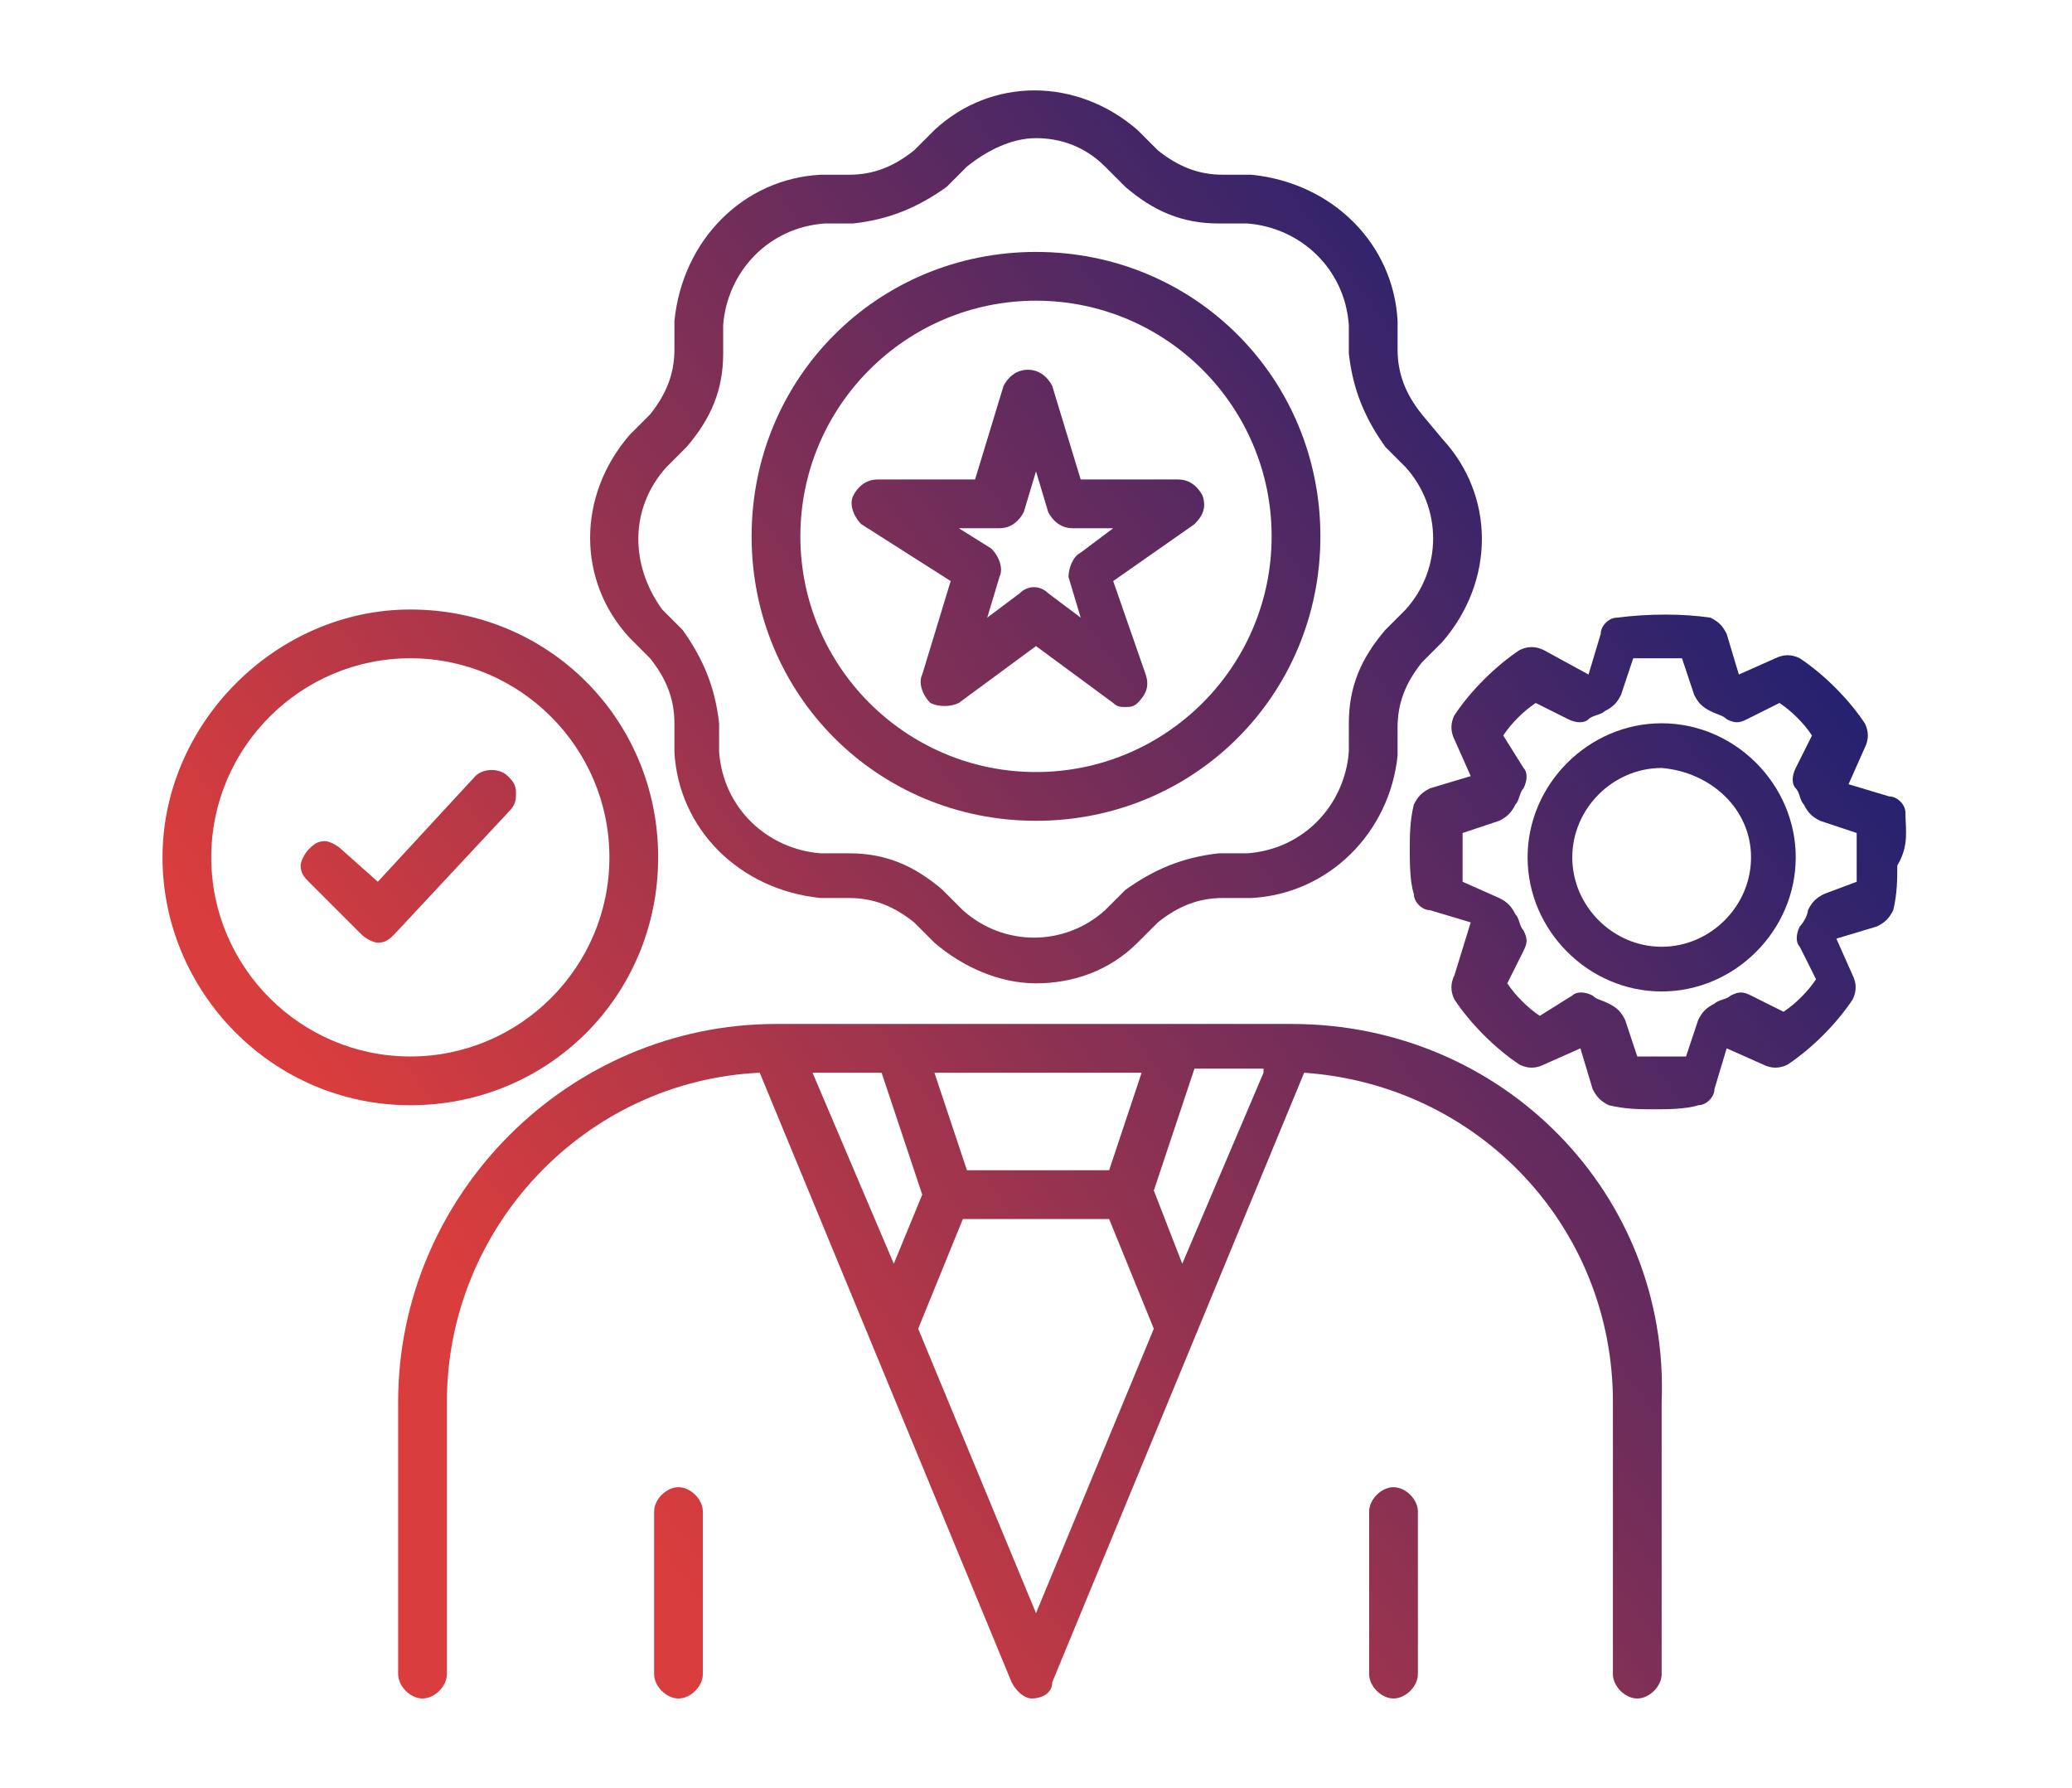 <?xml version="1.0" encoding="UTF-8"?>
<!-- Generator: Adobe Illustrator 28.0.0, SVG Export Plug-In . SVG Version: 6.00 Build 0)  -->
<svg xmlns="http://www.w3.org/2000/svg" xmlns:xlink="http://www.w3.org/1999/xlink" version="1.1" id="Layer_1" x="0px" y="0px" viewBox="0 0 51 44" style="enable-background:new 0 0 51 44;" xml:space="preserve">
<style type="text/css">
	.st0{fill:url(#SVGID_1_);}
	.st1{fill:url(#SVGID_00000080896313245191120820000017647898287347571636_);}
	.st2{fill:url(#SVGID_00000083808086115739819540000015222643107828789664_);}
	.st3{fill:url(#SVGID_00000133493577538130621460000005078032554982432940_);}
	.st4{fill:url(#SVGID_00000129899130740091961830000012755957776822421677_);}
	.st5{fill:url(#SVGID_00000106862344315972566170000005075092333080606115_);}
	.st6{fill:url(#SVGID_00000121272327129207432270000010102995777247836804_);}
	.st7{fill:url(#SVGID_00000047025757384217952830000010465591254717444533_);}
	.st8{fill:url(#SVGID_00000062184061784495986090000006277655170220338574_);}
	.st9{fill:url(#SVGID_00000141416728871298393890000007341659364928261764_);}
	.st10{fill:url(#SVGID_00000121978863469537701660000002531507319730796695_);}
	.st11{fill:url(#SVGID_00000034804657482279527800000007947436538609919635_);}
	.st12{fill:url(#SVGID_00000018218548922256802750000015156114830897608625_);}
	.st13{fill:url(#SVGID_00000153667673271988420800000008827769390789725613_);}
	.st14{fill:url(#SVGID_00000056387406481301826520000016575232575354100407_);}
	.st15{fill:url(#SVGID_00000080911231578588084000000006513467912902221757_);}
	.st16{fill:url(#SVGID_00000166642125390141474460000012009413597929050303_);}
</style>
<g id="Solution">
	
		<linearGradient id="SVGID_1_" gradientUnits="userSpaceOnUse" x1="-50.911" y1="17.117" x2="-34.083" y2="30.093" gradientTransform="matrix(1 0 0 -1 0 43.89)">
		<stop offset="0" style="stop-color:#D93D3D"></stop>
		<stop offset="1" style="stop-color:#212171"></stop>
	</linearGradient>
	<path class="st0" d="M-29.1,14.3l-4.4-4.3c-0.3-0.3-0.7-0.3-1,0c-0.1,0.1-0.2,0.2-0.2,0.4c-0.2,1.5-1.6,2.5-3.1,2.3   s-2.5-1.6-2.3-3.1c0.2-1.2,1.1-2.1,2.3-2.3c0.4-0.1,0.6-0.4,0.6-0.8c0-0.1-0.1-0.3-0.2-0.4l-4.3-4.3c-0.3-0.3-0.7-0.3-1,0l-3.8,3.8   c-0.6-2.2-2.8-3.5-5-2.9s-3.5,2.8-2.9,5c0.4,1.4,1.5,2.5,2.9,2.9l-3.8,3.8c-0.3,0.3-0.3,0.7,0,1l3.8,3.8c-2.2,0.6-3.5,2.8-2.9,5   c0.3,1.2,1.2,2.2,2.4,2.7l-1.6,4.6c-0.4,1-0.4,2.1,0.1,3l2.4,5.6c0,0,0,0,0,0.1c0.2,0.3,0.3,0.7,0.3,1v0.7c0,0.4,0.3,0.7,0.7,0.7   s0.7-0.3,0.7-0.7v-0.7c0-0.6-0.1-1.1-0.4-1.6l-2.4-5.6c0,0,0,0,0-0.1c-0.3-0.6-0.3-1.3-0.1-1.9l1.7-4.8c0.1,0,0.1,0,0.2,0   c1.8,0,3.5-1.2,3.9-3l1.2,1.1v7c0,0.4,0.3,0.7,0.7,0.7s0.7-0.3,0.7-0.7v-9.5c0-1.1,0.9-2,2-2c1.1,0,2,0.9,2,2V31   c0,1,0.2,1.9,0.6,2.7l0.2,0.5c0.7,1.3,0.7,2.9,0,4.3l-0.7,1.4c-0.1,0.3-0.2,0.6-0.2,0.9v1c0,0.4,0.3,0.7,0.7,0.7s0.7-0.3,0.7-0.7   v-1c0-0.1,0-0.2,0.1-0.3l0.7-1.4c0.9-1.7,0.9-3.8,0-5.5l-0.1-0.6c-0.2-0.5-0.4-1-0.5-1.6c0.9,0.9,2.1,1.4,3.4,1.4c1.1,0,2-0.9,2-2   v-3.9c2.2-0.5,3.5-2.8,3-4.9c-0.4-1.4-1.5-2.6-2.9-3l3.8-3.8C-28.9,15-28.9,14.6-29.1,14.3z M-35,31.5c-1.9,0-3.4-1.5-3.4-3.4v-3.5   l0.5-0.5c0.4,1.7,1.9,2.9,3.6,3v3.8C-34.3,31.2-34.6,31.5-35,31.5z M-34.9,19.1c-0.3,0.3-0.3,0.7,0,1c0.2,0.2,0.4,0.2,0.6,0.2   c1.5-0.2,2.9,0.8,3.1,2.3c0.2,1.5-0.8,2.9-2.3,3.1c-1.5,0.2-2.9-0.8-3.1-2.3c0-0.3,0-0.5,0-0.8c0.1-0.4-0.2-0.7-0.6-0.8   c-0.2,0-0.4,0-0.6,0.2l-0.6,0.6c0-1.9-1.5-3.4-3.4-3.4c-1.9,0-3.4,1.5-3.4,3.4l0,0v0.6l-1.2-1.2c-0.3-0.3-0.7-0.3-1,0   c-0.2,0.2-0.2,0.4-0.2,0.6c0.2,1.5-0.8,2.9-2.3,3.1s-2.9-0.8-3.1-2.3s0.8-2.9,2.3-3.1c0.3,0,0.5,0,0.8,0c0.4,0.1,0.7-0.2,0.8-0.6   c0-0.2,0-0.4-0.2-0.6l-4.3-4.3l4.3-4.3c0.3-0.3,0.3-0.7,0-1c-0.2-0.2-0.4-0.2-0.6-0.2C-51.4,9.5-52.8,8.5-53,7   c-0.1-0.8,0.2-1.7,0.8-2.3c1.1-1,2.8-1,3.8,0c0.6,0.6,0.9,1.5,0.8,2.3c-0.1,0.4,0.2,0.7,0.6,0.8c0.2,0,0.4,0,0.6-0.2l4.3-4.3l3,3   c-2,1-2.9,3.4-1.9,5.4s3.4,2.9,5.4,1.9c0.8-0.4,1.5-1.1,1.9-1.9l3,3L-34.9,19.1z"></path>
	
		<linearGradient id="SVGID_00000127019544267229746430000015619700338858020791_" gradientUnits="userSpaceOnUse" x1="-46.522" y1="11.424" x2="-29.693" y2="24.4" gradientTransform="matrix(1 0 0 -1 0 43.89)">
		<stop offset="0" style="stop-color:#D93D3D"></stop>
		<stop offset="1" style="stop-color:#212171"></stop>
	</linearGradient>
	<path style="fill:url(#SVGID_00000127019544267229746430000015619700338858020791_);" d="M-22.1,15.9h-4.1c-0.4,0-0.7-0.3-0.7-0.7   s0.3-0.7,0.7-0.7h4.1c0.4,0,0.7,0.3,0.7,0.7C-21.4,15.5-21.7,15.9-22.1,15.9z"></path>
	
		<linearGradient id="SVGID_00000003827358456742579540000005203464482461166740_" gradientUnits="userSpaceOnUse" x1="-51.212" y1="17.506" x2="-34.383" y2="30.482" gradientTransform="matrix(1 0 0 -1 0 43.89)">
		<stop offset="0" style="stop-color:#D93D3D"></stop>
		<stop offset="1" style="stop-color:#212171"></stop>
	</linearGradient>
	<path style="fill:url(#SVGID_00000003827358456742579540000005203464482461166740_);" d="M-26.9,8c-0.4,0-0.7-0.3-0.7-0.7   c0-0.2,0.1-0.5,0.3-0.6l3.5-2c0.3-0.2,0.7-0.1,0.9,0.3c0.2,0.3,0.1,0.7-0.2,0.9l-3.5,2C-26.6,8-26.8,8-26.9,8z"></path>
	
		<linearGradient id="SVGID_00000141422891229496909880000013454383413679514270_" gradientUnits="userSpaceOnUse" x1="-42.612" y1="6.354" x2="-25.784" y2="19.33" gradientTransform="matrix(1 0 0 -1 0 43.89)">
		<stop offset="0" style="stop-color:#D93D3D"></stop>
		<stop offset="1" style="stop-color:#212171"></stop>
	</linearGradient>
	<path style="fill:url(#SVGID_00000141422891229496909880000013454383413679514270_);" d="M-23.4,25.7c-0.1,0-0.2,0-0.3-0.1l-3.5-2   c-0.3-0.2-0.4-0.6-0.3-0.9c0.2-0.3,0.6-0.4,0.9-0.3l0,0l3.5,2c0.3,0.2,0.4,0.6,0.2,0.9C-22.9,25.6-23.1,25.7-23.4,25.7L-23.4,25.7z   "></path>
	
		<linearGradient id="SVGID_00000163069514133041660140000008467133793755422878_" gradientUnits="userSpaceOnUse" x1="-59.697" y1="28.51" x2="-42.868" y2="41.487" gradientTransform="matrix(1 0 0 -1 0 43.89)">
		<stop offset="0" style="stop-color:#D93D3D"></stop>
		<stop offset="1" style="stop-color:#212171"></stop>
	</linearGradient>
	<path style="fill:url(#SVGID_00000163069514133041660140000008467133793755422878_);" d="M-57.4,15.9h-4.1c-0.4,0-0.7-0.3-0.7-0.7   s0.3-0.7,0.7-0.7h4.1c0.4,0,0.7,0.3,0.7,0.7C-56.8,15.5-57.1,15.9-57.4,15.9z"></path>
	
		<linearGradient id="SVGID_00000167369834929714259750000007375934616473124543_" gradientUnits="userSpaceOnUse" x1="-63.589" y1="33.558" x2="-46.761" y2="46.534" gradientTransform="matrix(1 0 0 -1 0 43.89)">
		<stop offset="0" style="stop-color:#D93D3D"></stop>
		<stop offset="1" style="stop-color:#212171"></stop>
	</linearGradient>
	<path style="fill:url(#SVGID_00000167369834929714259750000007375934616473124543_);" d="M-56.7,8c-0.1,0-0.2,0-0.3-0.1l-3.5-2   C-60.9,5.7-61,5.3-60.8,5c0.2-0.3,0.6-0.4,0.9-0.2l3.5,2c0.3,0.2,0.4,0.6,0.2,0.9C-56.2,7.9-56.5,8-56.7,8z"></path>
	
		<linearGradient id="SVGID_00000054226965851137930290000011764115420628938909_" gradientUnits="userSpaceOnUse" x1="-55.093" y1="22.54" x2="-38.265" y2="35.516" gradientTransform="matrix(1 0 0 -1 0 43.89)">
		<stop offset="0" style="stop-color:#D93D3D"></stop>
		<stop offset="1" style="stop-color:#212171"></stop>
	</linearGradient>
	<path style="fill:url(#SVGID_00000054226965851137930290000011764115420628938909_);" d="M-60.2,25.7c-0.4,0-0.7-0.3-0.7-0.7   c0-0.2,0.1-0.5,0.3-0.6l3.5-2c0.3-0.2,0.7-0.1,0.9,0.2c0.2,0.3,0.1,0.7-0.2,0.9l0,0l-3.5,2C-60,25.7-60.1,25.7-60.2,25.7z"></path>
</g>
<g>
	
		<linearGradient id="SVGID_00000031919366975751192310000002571456736755153598_" gradientUnits="userSpaceOnUse" x1="7.958" y1="26.629" x2="37.764" y2="5.21">
		<stop offset="0" style="stop-color:#D93D3D"></stop>
		<stop offset="1" style="stop-color:#212171"></stop>
	</linearGradient>
	<path style="fill:url(#SVGID_00000031919366975751192310000002571456736755153598_);" d="M23.4,14.3l-0.7,2.3   c-0.1,0.2,0,0.5,0.2,0.7c0.2,0.1,0.5,0.1,0.7,0l1.9-1.4l1.9,1.4c0.1,0.1,0.2,0.1,0.3,0.1s0.2,0,0.3-0.1c0.2-0.2,0.3-0.4,0.2-0.7   l-0.8-2.3l2-1.4c0.2-0.2,0.3-0.4,0.2-0.7c-0.1-0.2-0.3-0.4-0.6-0.4l-2.4,0l-0.7-2.3c-0.1-0.2-0.3-0.4-0.6-0.4   c-0.3,0-0.5,0.2-0.6,0.4l-0.7,2.3l-2.4,0c-0.3,0-0.5,0.2-0.6,0.4c-0.1,0.2,0,0.5,0.2,0.7L23.4,14.3z M26.3,14.2l0.3,1l-0.8-0.6   c-0.2-0.2-0.5-0.2-0.7,0l-0.8,0.6l0.3-1c0.1-0.2,0-0.5-0.2-0.7L23.6,13l1,0c0.3,0,0.5-0.2,0.6-0.4l0.3-1l0.3,1   c0.1,0.2,0.3,0.4,0.6,0.4l1,0l-0.8,0.6C26.4,13.7,26.3,14,26.3,14.2z"></path>
	
		<linearGradient id="SVGID_00000154395330495591423630000009842210398086004899_" gradientUnits="userSpaceOnUse" x1="7.568" y1="26.086" x2="37.374" y2="4.666">
		<stop offset="0" style="stop-color:#D93D3D"></stop>
		<stop offset="1" style="stop-color:#212171"></stop>
	</linearGradient>
	<path style="fill:url(#SVGID_00000154395330495591423630000009842210398086004899_);" d="M16,16.2c0.4,0.5,0.6,1,0.6,1.6l0,0.7   c0.1,1.9,1.6,3.4,3.6,3.6l0.7,0c0.6,0,1.1,0.2,1.6,0.6l0.5,0.5c0.7,0.6,1.6,1,2.5,1s1.8-0.3,2.5-1l0.5-0.5c0.5-0.4,1-0.6,1.6-0.6   l0.7,0c1.9-0.1,3.4-1.6,3.6-3.5l0-0.7c0-0.6,0.2-1.1,0.6-1.6l0.5-0.5c1.3-1.5,1.3-3.6,0-5L35,10.2c-0.4-0.5-0.6-1-0.6-1.6l0-0.7   c-0.1-1.9-1.6-3.4-3.6-3.6l-0.7,0c-0.6,0-1.1-0.2-1.6-0.6L28,3.2l0,0c-1.5-1.3-3.6-1.3-5,0l-0.5,0.5c-0.5,0.4-1,0.6-1.6,0.6l-0.7,0   c-1.9,0.1-3.4,1.6-3.6,3.6l0,0.7c0,0.6-0.2,1.1-0.6,1.6l-0.5,0.5c-1.3,1.5-1.3,3.6,0,5L16,16.2z M16.4,11.5l0.5-0.5   c0.6-0.7,0.9-1.4,0.9-2.3l0-0.7c0.1-1.3,1.1-2.4,2.5-2.5l0.7,0c0.9-0.1,1.6-0.4,2.3-0.9l0.5-0.5c0.5-0.4,1.1-0.7,1.7-0.7   s1.2,0.2,1.7,0.7l0.5,0.5c0.7,0.6,1.4,0.9,2.3,0.9l0.7,0c1.3,0.1,2.4,1.1,2.5,2.5l0,0.7c0.1,0.9,0.4,1.6,0.9,2.3l0.5,0.5   c0.9,1,0.9,2.5,0,3.5l-0.5,0.5c-0.6,0.7-0.9,1.4-0.9,2.3l0,0.7c-0.1,1.3-1.1,2.4-2.5,2.5l-0.7,0c-0.9,0.1-1.6,0.4-2.3,0.9l-0.5,0.5   c-1,0.9-2.5,0.9-3.5,0l-0.5-0.5c-0.7-0.6-1.4-0.9-2.3-0.9l-0.7,0c-1.3-0.1-2.4-1.1-2.5-2.5l0-0.7c-0.1-0.9-0.4-1.6-0.9-2.3   l-0.5-0.5C15.5,13.9,15.5,12.5,16.4,11.5z"></path>
	
		<linearGradient id="SVGID_00000113326891686987914990000013898198710632193200_" gradientUnits="userSpaceOnUse" x1="7.568" y1="26.086" x2="37.374" y2="4.666">
		<stop offset="0" style="stop-color:#D93D3D"></stop>
		<stop offset="1" style="stop-color:#212171"></stop>
	</linearGradient>
	<path style="fill:url(#SVGID_00000113326891686987914990000013898198710632193200_);" d="M25.5,20.2c3.9,0,7-3.1,7-7s-3.1-7-7-7   c-3.9,0-7,3.1-7,7S21.6,20.2,25.5,20.2z M19.7,13.2c0-3.2,2.6-5.8,5.8-5.8c3.2,0,5.8,2.6,5.8,5.8S28.7,19,25.5,19   C22.3,19,19.7,16.4,19.7,13.2z"></path>
	
		<linearGradient id="SVGID_00000004516318530203835920000006005232761818549935_" gradientUnits="userSpaceOnUse" x1="16.884" y1="39.05" x2="46.691" y2="17.631">
		<stop offset="0" style="stop-color:#D93D3D"></stop>
		<stop offset="1" style="stop-color:#212171"></stop>
	</linearGradient>
	<path style="fill:url(#SVGID_00000004516318530203835920000006005232761818549935_);" d="M16.7,36.6c-0.3,0-0.6,0.3-0.6,0.6v4   c0,0.3,0.3,0.6,0.6,0.6s0.6-0.3,0.6-0.6v-4C17.3,36.9,17,36.6,16.7,36.6z"></path>
	
		<linearGradient id="SVGID_00000075852629698759692040000002586770845755917194_" gradientUnits="userSpaceOnUse" x1="16.567" y1="38.608" x2="46.373" y2="17.189">
		<stop offset="0" style="stop-color:#D93D3D"></stop>
		<stop offset="1" style="stop-color:#212171"></stop>
	</linearGradient>
	<path style="fill:url(#SVGID_00000075852629698759692040000002586770845755917194_);" d="M40.9,17.8c-1.8,0-3.3,1.5-3.3,3.3   c0,1.8,1.5,3.3,3.3,3.3s3.3-1.5,3.3-3.3C44.2,19.3,42.7,17.8,40.9,17.8z M43.1,21.1c0,1.2-1,2.2-2.2,2.2c-1.2,0-2.2-1-2.2-2.2   c0-1.2,1-2.2,2.2-2.2C42.1,19,43.1,19.9,43.1,21.1z"></path>
	
		<linearGradient id="SVGID_00000052783276199956056640000007123195204592009612_" gradientUnits="userSpaceOnUse" x1="16.566" y1="38.608" x2="46.373" y2="17.189">
		<stop offset="0" style="stop-color:#D93D3D"></stop>
		<stop offset="1" style="stop-color:#212171"></stop>
	</linearGradient>
	<path style="fill:url(#SVGID_00000052783276199956056640000007123195204592009612_);" d="M46.9,20c0-0.2-0.2-0.4-0.4-0.4l-1-0.3   c0,0,0,0,0,0l0.4-0.9c0.1-0.2,0.1-0.4,0-0.6c-0.4-0.6-1-1.2-1.6-1.6c-0.2-0.1-0.4-0.1-0.6,0l-0.9,0.4l-0.3-1   c-0.1-0.2-0.2-0.3-0.4-0.4c-0.7-0.1-1.5-0.1-2.3,0c-0.2,0-0.4,0.2-0.4,0.4l-0.3,1l0,0L38,16c-0.2-0.1-0.4-0.1-0.6,0   c-0.6,0.4-1.2,1-1.6,1.6c-0.1,0.2-0.1,0.4,0,0.6l0.4,0.9l-1,0.3c-0.2,0.1-0.3,0.2-0.4,0.4c-0.1,0.4-0.1,0.8-0.1,1.1s0,0.8,0.1,1.1   c0,0.2,0.2,0.4,0.4,0.4l1,0.3c0,0,0,0,0,0L35.8,24c-0.1,0.2-0.1,0.4,0,0.6c0.4,0.6,1,1.2,1.6,1.6c0.2,0.1,0.4,0.1,0.6,0l0.9-0.4   l0.3,1c0.1,0.2,0.2,0.3,0.4,0.4c0.4,0.1,0.8,0.1,1.1,0.1s0.8,0,1.1-0.1c0.2,0,0.4-0.2,0.4-0.4l0.3-1c0,0,0,0,0,0l0.9,0.4   c0.2,0.1,0.4,0.1,0.6,0c0.6-0.4,1.2-1,1.6-1.6c0.1-0.2,0.1-0.4,0-0.6l-0.4-0.9c0,0,0,0,0,0l1-0.3c0.2-0.1,0.3-0.2,0.4-0.4   c0.1-0.4,0.1-0.8,0.1-1.1C47,20.8,46.9,20.4,46.9,20z M44.5,22.4c0,0.1-0.1,0.3-0.2,0.4c-0.1,0.2-0.1,0.4,0,0.5l0.4,0.8   c-0.2,0.3-0.5,0.6-0.8,0.8l-0.8-0.4c-0.2-0.1-0.3-0.1-0.5,0c-0.1,0.1-0.3,0.1-0.4,0.2c-0.2,0.1-0.3,0.2-0.4,0.4L41.5,26   c-0.4,0-0.8,0-1.2,0L40,25.1c-0.1-0.2-0.2-0.3-0.4-0.4c-0.2-0.1-0.3-0.1-0.4-0.2c-0.2-0.1-0.4-0.1-0.5,0L37.9,25   c-0.3-0.2-0.6-0.5-0.8-0.8l0.4-0.8c0.1-0.2,0.1-0.3,0-0.5c-0.1-0.1-0.1-0.3-0.2-0.4c-0.1-0.2-0.2-0.3-0.4-0.4L36,21.7   c0-0.2,0-0.4,0-0.6s0-0.4,0-0.6l0.9-0.3c0.2-0.1,0.3-0.2,0.4-0.4c0.1-0.1,0.1-0.3,0.2-0.4c0.1-0.2,0.1-0.4,0-0.5L37,18.1   c0.2-0.3,0.5-0.6,0.8-0.8l0.8,0.4c0.2,0.1,0.4,0.1,0.5,0c0.1-0.1,0.3-0.1,0.4-0.2c0.2-0.1,0.3-0.2,0.4-0.4l0.3-0.9   c0.4,0,0.8,0,1.2,0l0.3,0.9c0.1,0.2,0.2,0.3,0.4,0.4c0.2,0.1,0.3,0.1,0.4,0.2c0.2,0.1,0.3,0.1,0.5,0l0.8-0.4   c0.3,0.2,0.6,0.5,0.8,0.8l-0.4,0.8c-0.1,0.2-0.1,0.4,0,0.5c0.1,0.1,0.1,0.3,0.2,0.4c0.1,0.2,0.2,0.3,0.4,0.4l0.9,0.3   c0,0.2,0,0.4,0,0.6s0,0.4,0,0.6L44.9,22C44.7,22.1,44.6,22.2,44.5,22.4z"></path>
	
		<linearGradient id="SVGID_00000109741609641266489010000017193101725339159444_" gradientUnits="userSpaceOnUse" x1="18.181" y1="40.854" x2="47.987" y2="19.435">
		<stop offset="0" style="stop-color:#D93D3D"></stop>
		<stop offset="1" style="stop-color:#212171"></stop>
	</linearGradient>
	<path style="fill:url(#SVGID_00000109741609641266489010000017193101725339159444_);" d="M31.8,25.2H19.1c-5.1,0-9.3,4.2-9.3,9.3   v6.7c0,0.3,0.3,0.6,0.6,0.6s0.6-0.3,0.6-0.6v-6.7c0-4.3,3.4-7.9,7.7-8.1l6.2,15c0.1,0.2,0.3,0.4,0.5,0.4c0.2,0,0.5-0.1,0.5-0.4   l6.2-15c4.3,0.3,7.6,3.8,7.6,8.1v6.7c0,0.3,0.3,0.6,0.6,0.6s0.6-0.3,0.6-0.6v-6.7C41.1,29.4,37,25.2,31.8,25.2z M22.7,29.4L22,31.1   l-2-4.7h1.7L22.7,29.4z M27.3,28.8h-3.5L23,26.4h5.1L27.3,28.8z M27.3,30l1.1,2.7l-2.9,7l-2.9-7l1.1-2.7H27.3z M31.1,26.4l-2,4.7   l-0.7-1.8l1-3H31.1z M29.6,32.8C29.6,32.8,29.6,32.8,29.6,32.8L29.6,32.8L29.6,32.8z"></path>
	
		<linearGradient id="SVGID_00000100358496556535155660000013129232524723934081_" gradientUnits="userSpaceOnUse" x1="5.97" y1="23.862" x2="35.776" y2="2.443">
		<stop offset="0" style="stop-color:#D93D3D"></stop>
		<stop offset="1" style="stop-color:#212171"></stop>
	</linearGradient>
	<path style="fill:url(#SVGID_00000100358496556535155660000013129232524723934081_);" d="M12.7,19.5c0-0.2-0.1-0.3-0.2-0.4   c-0.2-0.2-0.6-0.2-0.8,0l-2.4,2.6l-0.9-0.8c-0.1-0.1-0.3-0.2-0.4-0.2c0,0,0,0,0,0c-0.2,0-0.3,0.1-0.4,0.2c-0.1,0.1-0.2,0.3-0.2,0.4   c0,0.2,0.1,0.3,0.2,0.4L8.9,23c0.1,0.1,0.3,0.2,0.4,0.2h0c0.2,0,0.3-0.1,0.4-0.2l2.8-3C12.7,19.8,12.7,19.7,12.7,19.5z"></path>
	
		<linearGradient id="SVGID_00000098222442410768012980000002043020726942903984_" gradientUnits="userSpaceOnUse" x1="22.883" y1="47.398" x2="52.69" y2="25.979">
		<stop offset="0" style="stop-color:#D93D3D"></stop>
		<stop offset="1" style="stop-color:#212171"></stop>
	</linearGradient>
	<path style="fill:url(#SVGID_00000098222442410768012980000002043020726942903984_);" d="M34.3,36.6c-0.3,0-0.6,0.3-0.6,0.6v4   c0,0.3,0.3,0.6,0.6,0.6s0.6-0.3,0.6-0.6v-4C34.9,36.9,34.6,36.6,34.3,36.6z"></path>
	
		<linearGradient id="SVGID_00000111901462572923357220000015051186534410029978_" gradientUnits="userSpaceOnUse" x1="6.088" y1="24.027" x2="35.894" y2="2.607">
		<stop offset="0" style="stop-color:#D93D3D"></stop>
		<stop offset="1" style="stop-color:#212171"></stop>
	</linearGradient>
	<path style="fill:url(#SVGID_00000111901462572923357220000015051186534410029978_);" d="M16.2,21.1c0-3.4-2.7-6.1-6.1-6.1   C6.8,15,4,17.8,4,21.1s2.7,6.1,6.1,6.1C13.5,27.2,16.2,24.5,16.2,21.1z M5.2,21.1c0-2.7,2.2-4.9,4.9-4.9c2.7,0,4.9,2.2,4.9,4.9   c0,2.7-2.2,4.9-4.9,4.9C7.4,26,5.2,23.8,5.2,21.1z"></path>
</g>
</svg>
